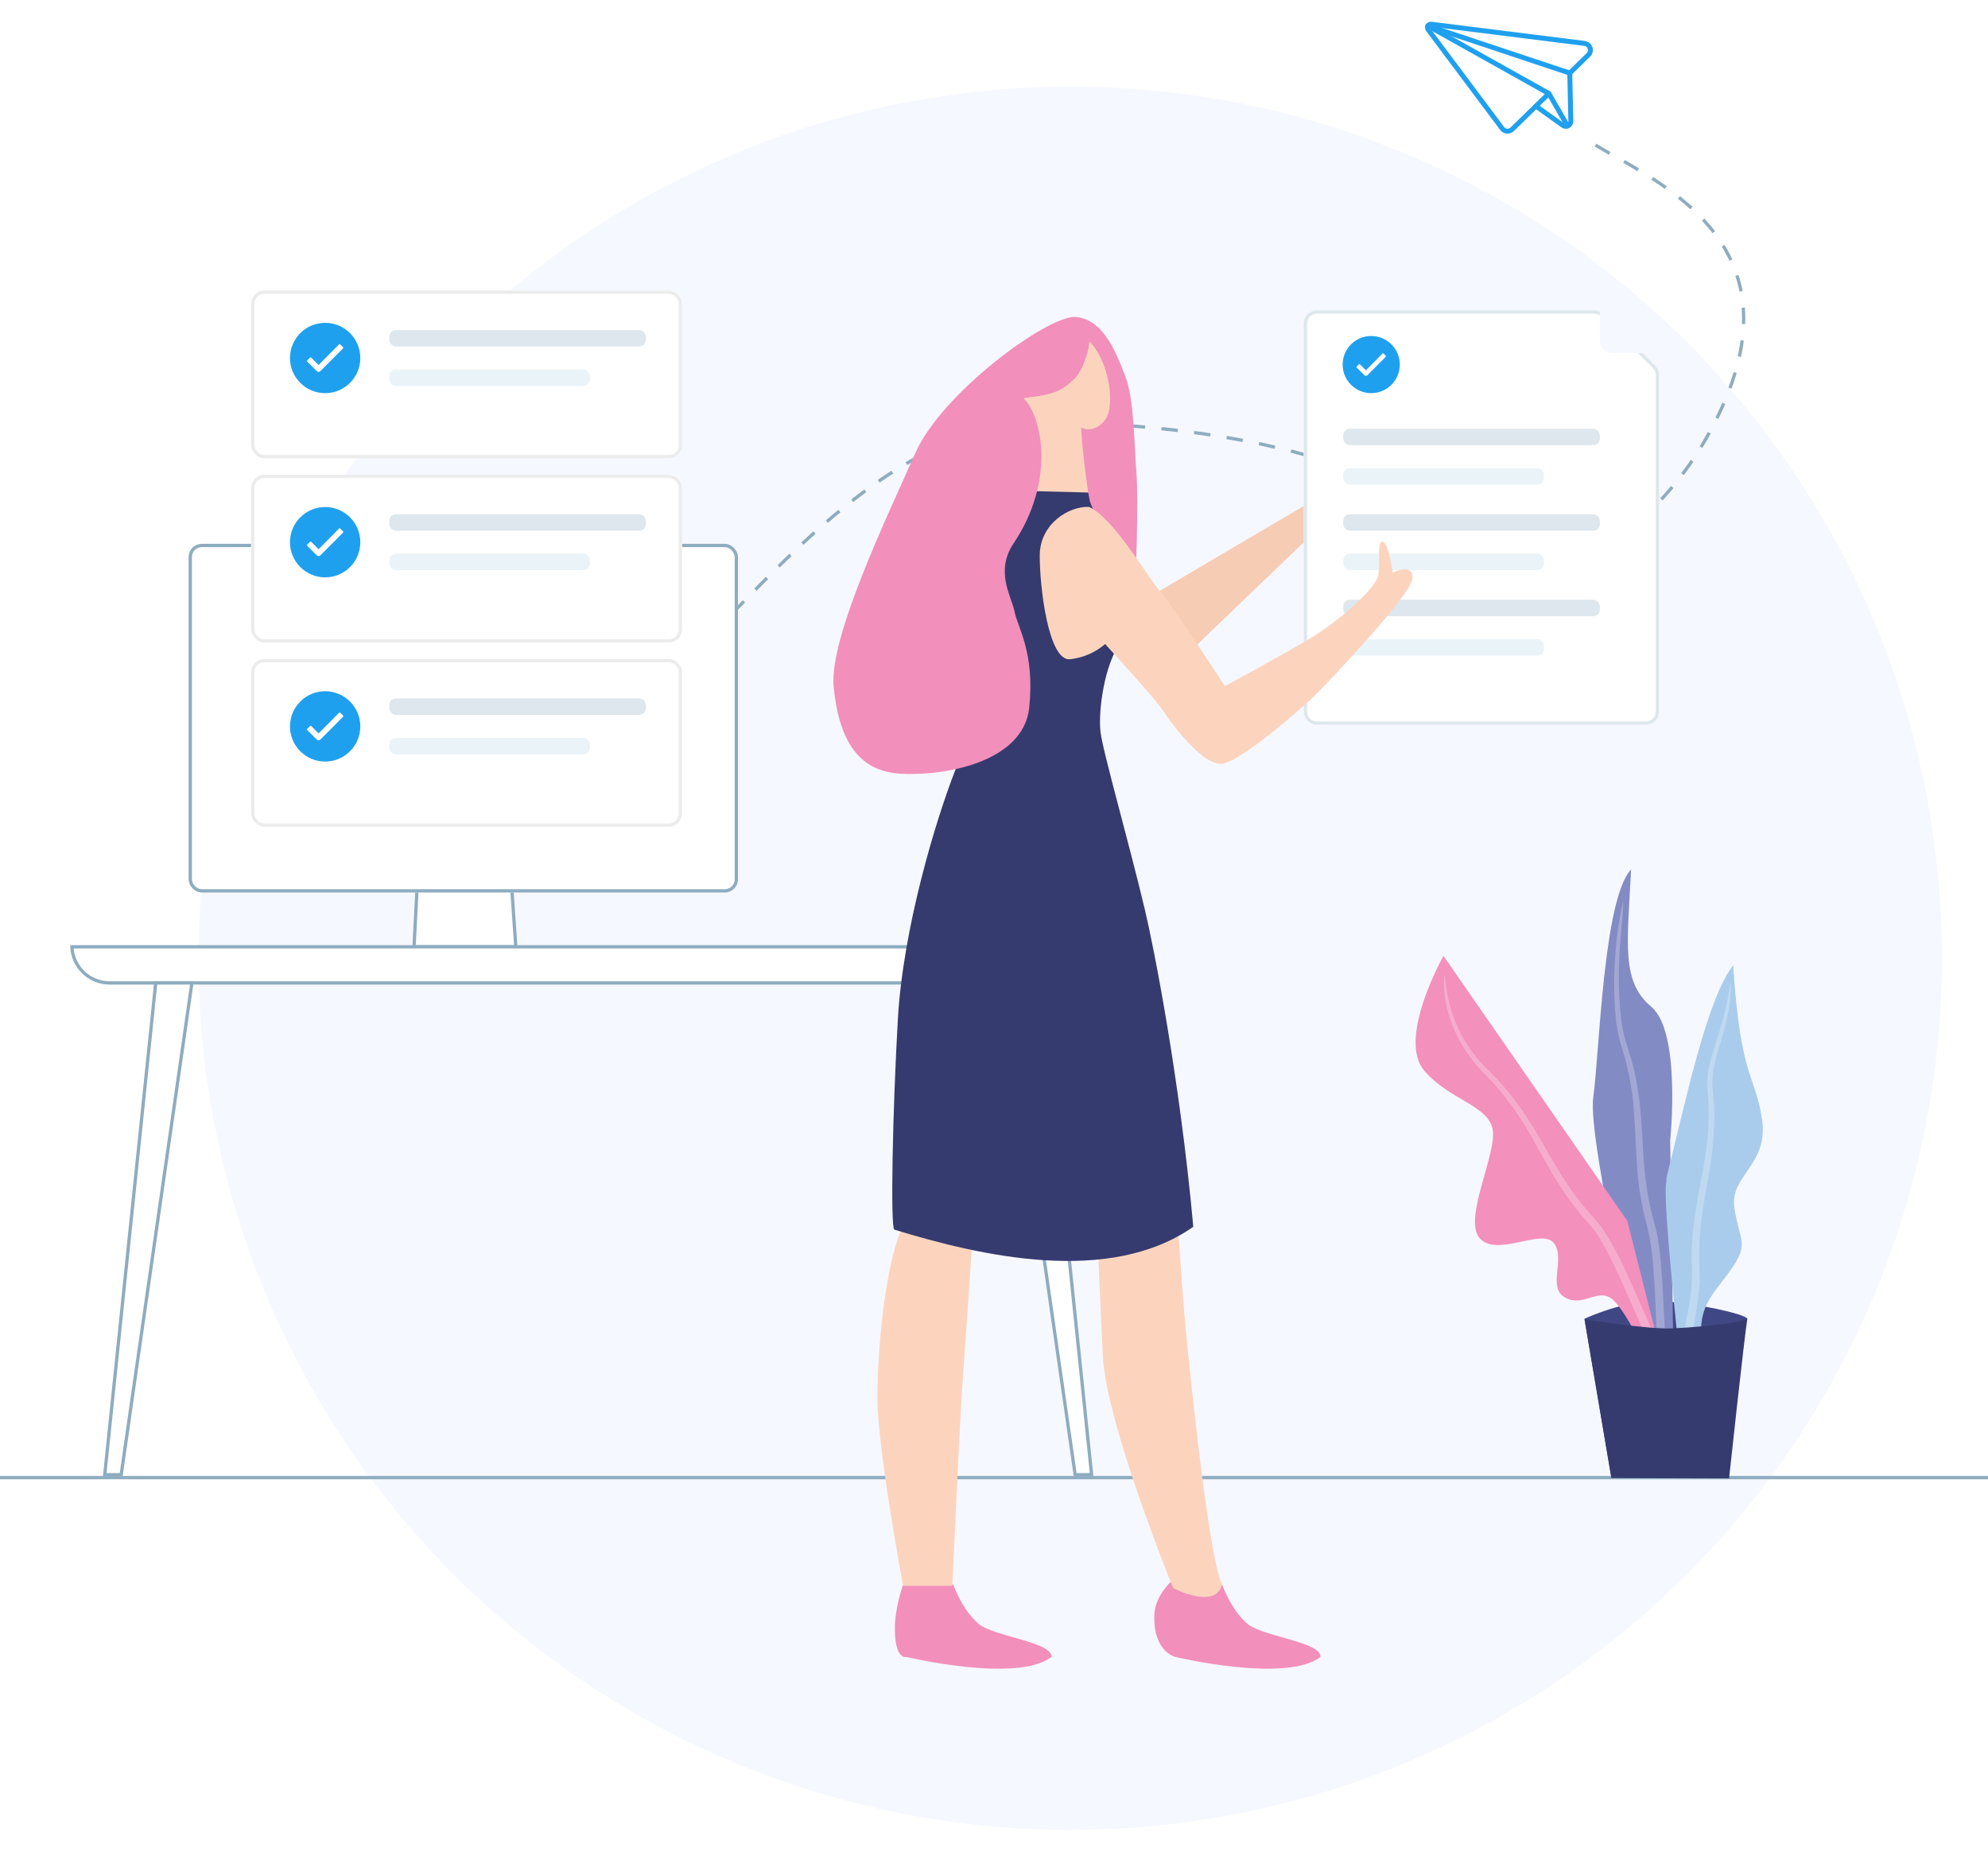 <svg width="716" height="671" viewBox="0 0 716 671" fill="none" xmlns="http://www.w3.org/2000/svg">
<g clip-path="url(#clip0)">
<rect width="716" height="671" fill="white"/>
<circle cx="385.451" cy="345.164" r="313.963" fill="#F6F8FF"/>
<path d="M246.833 237.351C275.07 212.471 319.104 152.208 375.973 152.208C425.905 152.208 499.166 161.703 530.584 196.476C554.28 222.702 595.445 190.968 614.11 158.564C656.762 84.516 589.23 62.993 571.459 50.158" stroke="#8EACBF" stroke-width="1.185" stroke-dasharray="5.92 5.92"/>
<path d="M149.121 341.018L150.837 307.844H183.488L185.775 341.018H149.121Z" fill="white" stroke="#8EACBF" stroke-width="1.185"/>
<g filter="url(#filter0_d)">
<rect x="67.933" y="189.96" width="197.856" height="125.585" rx="4.739" fill="white"/>
<rect x="68.526" y="190.552" width="196.671" height="124.4" rx="4.147" stroke="#8EACBF" stroke-width="1.185"/>
</g>
<g filter="url(#filter1_d)">
<rect x="90.444" y="98.733" width="155.204" height="60.423" rx="4.739" fill="white"/>
<rect x="91.037" y="99.326" width="154.019" height="59.238" rx="4.147" stroke="#ECECEC" stroke-width="1.185"/>
</g>
<path d="M117.104 116.282C110.108 116.282 104.439 121.951 104.439 128.948C104.439 135.944 110.108 141.613 117.104 141.613C124.101 141.613 129.769 135.944 129.769 128.948C129.769 121.951 124.101 116.282 117.104 116.282ZM123.589 125.446L115.448 133.624H115.442C115.339 133.727 115.058 133.959 114.736 133.959C114.504 133.959 114.243 133.831 114.023 133.612L110.613 130.202C110.516 130.104 110.516 129.952 110.613 129.855L111.697 128.771C111.746 128.722 111.807 128.698 111.868 128.698C111.929 128.698 111.99 128.722 112.038 128.771L114.742 131.475L122.17 123.991C122.219 123.942 122.28 123.918 122.341 123.918C122.408 123.918 122.469 123.942 122.511 123.991L123.577 125.093C123.687 125.197 123.687 125.349 123.589 125.446V125.446Z" fill="#1FA0EF"/>
<rect x="140.204" y="118.874" width="92.412" height="5.924" rx="2.37" fill="#DDE7ED"/>
<rect x="140.204" y="133.091" width="72.271" height="5.924" rx="2.37" fill="#EAF3F8"/>
<g filter="url(#filter2_d)">
<rect x="90.444" y="165.08" width="155.204" height="60.423" rx="4.739" fill="white"/>
<rect x="91.037" y="165.672" width="154.019" height="59.238" rx="4.147" stroke="#ECECEC" stroke-width="1.185"/>
</g>
<path d="M117.104 182.629C110.108 182.629 104.439 188.298 104.439 195.294C104.439 202.291 110.108 207.96 117.104 207.96C124.101 207.96 129.769 202.291 129.769 195.294C129.769 188.298 124.101 182.629 117.104 182.629ZM123.589 191.793L115.448 199.971H115.442C115.339 200.074 115.058 200.306 114.736 200.306C114.504 200.306 114.243 200.178 114.023 199.959L110.613 196.549C110.516 196.451 110.516 196.299 110.613 196.202L111.697 195.118C111.746 195.069 111.807 195.045 111.868 195.045C111.929 195.045 111.99 195.069 112.038 195.118L114.742 197.821L122.17 190.338C122.219 190.289 122.28 190.265 122.341 190.265C122.408 190.265 122.469 190.289 122.511 190.338L123.577 191.44C123.687 191.544 123.687 191.696 123.589 191.793V191.793Z" fill="#1FA0EF"/>
<rect x="140.204" y="185.221" width="92.412" height="5.924" rx="2.37" fill="#DDE7ED"/>
<rect x="140.204" y="199.438" width="72.271" height="5.924" rx="2.37" fill="#EAF3F8"/>
<g filter="url(#filter3_d)">
<rect x="90.444" y="231.427" width="155.204" height="60.423" rx="4.739" fill="white"/>
<rect x="91.037" y="232.019" width="154.019" height="59.238" rx="4.147" stroke="#ECECEC" stroke-width="1.185"/>
</g>
<path d="M117.104 248.976C110.108 248.976 104.439 254.645 104.439 261.641C104.439 268.638 110.108 274.306 117.104 274.306C124.101 274.306 129.769 268.638 129.769 261.641C129.769 254.645 124.101 248.976 117.104 248.976ZM123.589 258.14L115.448 266.318H115.442C115.339 266.421 115.058 266.652 114.736 266.652C114.504 266.652 114.243 266.525 114.023 266.305L110.613 262.896C110.516 262.798 110.516 262.646 110.613 262.549L111.697 261.465C111.746 261.416 111.807 261.392 111.868 261.392C111.929 261.392 111.99 261.416 112.038 261.465L114.742 264.168L122.17 256.685C122.219 256.636 122.28 256.612 122.341 256.612C122.408 256.612 122.469 256.636 122.511 256.685L123.577 257.787C123.687 257.89 123.687 258.043 123.589 258.14V258.14Z" fill="#1FA0EF"/>
<rect x="140.204" y="251.568" width="92.412" height="5.924" rx="2.37" fill="#DDE7ED"/>
<rect x="140.204" y="265.785" width="72.271" height="5.924" rx="2.37" fill="#EAF3F8"/>
<g clip-path="url(#clip1)">
<path d="M565.369 26.316L514.287 9.312" stroke="#1FA0EF" stroke-width="1.777" stroke-linecap="round" stroke-linejoin="round"/>
<path d="M557.837 33.68L544.648 46.563C544.401 46.805 544.105 46.99 543.78 47.108C543.454 47.225 543.108 47.272 542.763 47.244C542.419 47.216 542.084 47.115 541.782 46.947C541.48 46.779 541.218 46.548 541.012 46.27L514.365 10.648C514.222 10.457 514.138 10.229 514.124 9.992C514.11 9.755 514.167 9.518 514.286 9.313C514.406 9.107 514.583 8.941 514.796 8.836C515.01 8.731 515.249 8.69 515.485 8.72L570.678 15.635C571.13 15.692 571.557 15.875 571.909 16.164C572.262 16.453 572.526 16.835 572.671 17.267C572.817 17.699 572.837 18.163 572.73 18.606C572.624 19.049 572.394 19.454 572.068 19.772L565.378 26.313" stroke="#1FA0EF" stroke-width="1.777" stroke-linecap="round" stroke-linejoin="round"/>
<path d="M565.369 26.316L565.756 43.635C565.764 43.973 565.677 44.307 565.506 44.599C565.334 44.891 565.085 45.13 564.785 45.288C564.486 45.446 564.148 45.517 563.81 45.494C563.472 45.471 563.148 45.354 562.873 45.157L553.185 38.227" stroke="#1FA0EF" stroke-width="1.777" stroke-linecap="round" stroke-linejoin="round"/>
<path d="M514.287 9.312L557.836 33.678L564.584 45.386" stroke="#1FA0EF" stroke-width="1.777" stroke-linecap="round" stroke-linejoin="round"/>
</g>
<line x1="-15" y1="532.215" x2="716" y2="532.215" stroke="#8EACBF" stroke-width="1.185"/>
<path d="M39.499 354.05C32.173 354.05 26.197 348.267 25.887 341.018H397.891V354.05H39.499Z" fill="white" stroke="#8EACBF" stroke-width="1.185"/>
<path d="M37.722 531.172L56.086 354.05H69.118L43.646 531.172H37.722Z" fill="white" stroke="#8EACBF" stroke-width="1.185"/>
<path d="M393.152 531.172L374.788 354.05H361.755L387.228 531.172H393.152Z" fill="white" stroke="#8EACBF" stroke-width="1.185"/>
<g filter="url(#filter4_d)">
<path d="M469.569 110.581C469.569 107.963 471.691 105.842 474.308 105.842H574.235C575.492 105.842 576.697 106.341 577.586 107.23L596.135 125.779C597.024 126.668 597.523 127.874 597.523 129.13V250.383C597.523 253 595.402 255.122 592.784 255.122H474.308C471.691 255.122 469.569 253 469.569 250.383V110.581Z" fill="white"/>
<path d="M592.784 254.53H474.308C472.018 254.53 470.161 252.673 470.161 250.383V110.581C470.161 108.291 472.018 106.434 474.308 106.434H574.235C575.334 106.434 576.389 106.871 577.167 107.649L595.717 126.198C596.494 126.976 596.931 128.031 596.931 129.13V250.383C596.931 252.673 595.075 254.53 592.784 254.53Z" stroke="#DDE7ED" stroke-width="1.185"/>
</g>
<path d="M576.198 122.428V105.842L597.524 127.167H580.937C578.32 127.167 576.198 125.046 576.198 122.428Z" fill="#F6F8FF"/>
<g clip-path="url(#clip2)">
<path d="M570.653 475.014C570.653 475.014 586.055 467.752 598.791 468.652C611.527 469.553 627.818 473.119 629.322 474.932C626.301 482.49 622.688 531.267 622.688 531.267L580.332 532.179L570.653 475.014Z" fill="#3F4884"/>
<path d="M593.827 504.195C593.827 504.195 571.589 411.641 573.828 395.303C576.068 378.966 577.489 323.613 587.465 313.176C586.103 339.951 583.84 353.564 594.728 362.628C605.616 371.691 601.54 410.729 601.54 410.729L602.891 501.02L593.827 504.195Z" fill="#838BC4"/>
<path d="M600.177 424.342C606.978 397.092 614.691 359.915 624.216 347.664C626.941 389.403 632.391 387.14 634.654 403.466C636.917 419.793 622.806 423.43 624.678 435.23C626.55 447.03 630.116 447.931 623.316 457.468C616.515 467.005 610.615 471.081 613.328 486.045C616.041 501.008 606.528 504.195 606.528 504.195C606.528 504.195 598.365 430.74 600.177 425.93" fill="#AACCEC"/>
<path d="M520.312 343.577L519.649 344.761C515.36 352.652 504.472 375.968 513.062 385.778C522.125 396.204 535.738 398.028 537.563 406.642C539.387 415.255 526.663 439.318 533.025 446.118C539.387 452.919 555.713 442.042 559.789 447.931C563.864 453.819 557.064 463.89 563.876 467.479C570.689 471.069 576.127 462.906 581.577 468.806C587.027 474.706 592.915 488.319 592.915 488.319L595.972 478.841L586.102 439.744L519.898 344.323" fill="#F390BC"/>
<g opacity="0.5">
<path opacity="0.5" d="M554.244 414.248C558.367 421.605 562.596 429.117 568.035 435.822C568.71 436.652 569.361 437.517 570.072 438.322L572.205 440.751C572.963 441.569 573.544 442.339 574.183 443.121C574.823 443.903 575.368 444.827 575.925 445.668C578.101 449.286 580.079 453.019 581.849 456.852C585.474 464.517 588.732 472.384 592.239 480.168C593.949 484.116 595.871 487.968 597.997 491.708C599.096 493.727 600.591 495.505 602.393 496.933C603.368 497.67 604.492 498.187 605.686 498.449C606.04 498.516 606.383 498.631 606.705 498.793C606.705 498.852 606.812 498.864 606.859 499.006C606.934 499.152 606.99 499.308 607.025 499.468C607.087 499.672 607.127 499.883 607.144 500.096C607.184 500.331 607.212 500.568 607.227 500.807C607.227 500.961 607.227 500.973 607.227 501.067C607.206 501.203 607.178 501.337 607.144 501.47C607.144 501.743 606.883 501.98 606.859 502.252C606.862 502.623 606.906 502.993 606.99 503.354C607.011 503.398 607.042 503.436 607.081 503.465C607.121 503.494 607.166 503.513 607.215 503.52C608.115 503.52 609.134 504.183 609.845 503.153C610.187 502.574 610.34 501.903 610.283 501.233V500.499C610.289 500.424 610.289 500.349 610.283 500.274L610.212 499.788C610.132 498.81 609.806 497.869 609.264 497.051C609.083 496.846 608.889 496.652 608.684 496.471C608.494 496.299 608.278 496.159 608.044 496.056L607.712 495.89L607.452 495.795C606.682 495.546 606.267 495.475 605.817 495.333C605.002 495.061 604.257 494.612 603.637 494.018C602.222 492.625 601.024 491.027 600.082 489.279C599.549 488.355 599.064 487.407 598.554 486.459L597.109 483.545C593.365 475.69 590 467.586 586.304 459.577C583.704 453.569 580.597 447.794 577.015 442.315C574.965 439.472 572.714 437.422 570.748 434.922C569.752 433.737 568.745 432.493 567.821 431.214L566.411 429.318L565.073 427.375C561.518 422.174 558.402 416.617 555.192 411.061C552.045 405.42 548.481 400.022 544.529 394.912C542.882 392.78 541.105 390.801 539.34 388.835C537.574 386.868 535.584 385.091 533.89 383.278C527.717 376.643 523.47 368.451 521.604 359.583C520.774 355.922 520.597 352.711 520.111 351.1C519.739 357.252 520.734 363.41 523.025 369.132C525.33 374.889 528.631 380.195 532.776 384.806C534.885 387.105 537.077 389.19 539.067 391.512C540.062 392.697 541.093 393.799 542.005 395.067C542.918 396.334 543.901 397.436 544.754 398.704C548.256 403.671 551.426 408.863 554.244 414.248V414.248Z" fill="white"/>
</g>
<g opacity="0.5">
<path opacity="0.5" d="M588.602 402.104C589.23 411.025 589.23 420.16 590.581 429.283C591.289 433.823 592.266 438.317 593.507 442.741C594.482 447.097 595.116 451.521 595.403 455.975C596.137 464.991 596.422 474.079 596.789 483.142C596.979 487.68 597.144 492.217 597.464 496.767C597.611 499.074 597.88 501.372 598.27 503.65C598.48 504.802 598.752 505.941 599.088 507.062C599.14 507.238 599.184 507.416 599.218 507.596C599.215 507.694 599.191 507.791 599.147 507.88C598.937 508.341 598.703 508.792 598.448 509.23L597.595 510.723C597.552 510.807 597.5 510.887 597.441 510.96C597.346 511.079 597.239 511.185 597.144 511.292C597.05 511.399 596.623 511.636 596.469 511.873C596.283 512.213 596.14 512.575 596.043 512.951C596.038 513.001 596.046 513.051 596.067 513.097C596.088 513.143 596.12 513.182 596.161 513.211C596.955 513.614 597.571 514.645 598.661 514.1C599.187 513.755 599.612 513.277 599.893 512.714L601.41 509.989C601.587 509.685 601.741 509.368 601.872 509.041C602.109 508.552 602.242 508.02 602.263 507.477C602.243 507.226 602.207 506.977 602.156 506.731L602.026 506.209L601.789 505.38C601.497 504.312 601.268 503.228 601.102 502.134C600.426 497.679 600.249 492.999 600 488.343C599.538 479.019 599.218 469.647 598.59 460.276C598.377 456.848 598.069 453.42 597.666 449.992L597.31 447.421C597.18 446.556 597.014 445.692 596.86 444.838C596.706 443.985 596.457 443.097 596.256 442.232C596.055 441.367 595.829 440.597 595.604 439.768C593.834 433.269 592.687 426.616 592.18 419.899C591.6 413.17 591.458 406.334 590.77 399.486C590.462 396.062 589.929 392.638 589.325 389.249C588.721 385.861 587.832 382.496 586.813 379.191L585.546 375.151C585.143 373.883 584.847 372.568 584.562 371.253C584.053 368.587 583.721 365.874 583.472 363.149C583.035 357.651 582.924 352.132 583.141 346.621C583.283 342.57 583.638 337.925 584.005 333.873C584.391 330.796 584.588 327.698 584.598 324.597C583.144 330.973 582.197 337.454 581.766 343.979C581.277 350.533 581.249 357.113 581.683 363.67C581.89 366.97 582.346 370.249 583.046 373.48C583.828 376.774 585.001 379.748 585.735 382.958C587.309 389.232 588.269 395.644 588.602 402.104V402.104Z" fill="white"/>
</g>
<g opacity="0.5">
<path opacity="0.5" d="M612.535 425.728C610.995 434.022 609.442 442.433 609.277 451.035V454.257L609.383 457.468V459.079V460.596C609.383 461.591 609.265 462.646 609.206 463.676C608.815 467.811 608.021 471.97 607.251 476.128C605.604 484.421 603.613 492.715 601.765 501.008C600.841 505.155 599.905 509.302 599.23 513.543C598.849 515.709 598.679 517.907 598.72 520.107C598.75 521.279 598.954 522.441 599.325 523.554L599.514 524.147C599.526 524.217 599.526 524.289 599.514 524.36C599.517 524.407 599.517 524.455 599.514 524.502L599.372 524.751C599.261 524.946 599.134 525.132 598.993 525.308C598.72 525.699 598.377 526.102 598.045 526.492L597.855 526.682C597.746 526.775 597.631 526.863 597.512 526.943C597.263 527.109 596.955 527.156 596.754 527.357C596.5 527.644 596.285 527.963 596.114 528.305C596.1 528.352 596.097 528.401 596.108 528.449C596.118 528.497 596.141 528.541 596.173 528.578C596.86 529.146 597.228 530.307 598.424 529.999C599.034 529.791 599.573 529.413 599.976 528.909L600.272 528.554L600.355 528.471L600.829 527.867C601.22 527.394 601.584 526.899 601.919 526.386C602.463 525.584 602.691 524.609 602.559 523.649C602.531 523.444 602.483 523.241 602.417 523.045L602.275 522.618C602.18 522.358 602.144 522.156 602.073 521.943C601.868 521.017 601.768 520.071 601.777 519.123C601.833 517.032 602.055 514.948 602.441 512.891C602.796 510.771 603.211 508.65 603.625 506.517C605.402 497.987 607.44 489.469 609.229 480.879C610.678 474.582 611.656 468.187 612.156 461.745C612.156 460.916 612.156 460.063 612.156 459.222L612.073 456.852L611.978 454.482C611.978 453.701 611.978 452.919 611.978 452.113V449.743L612.096 447.374C612.096 445.81 612.31 444.246 612.452 442.635C612.997 436.391 614.205 430.207 615.295 423.904C616.463 417.574 617.156 411.167 617.369 404.734C617.463 402.057 617.369 399.403 617.226 396.761L616.895 392.827C616.764 391.6 616.708 390.365 616.729 389.131C616.835 384.261 618.53 379.345 620.034 374.286C621.231 370.402 622.173 366.445 622.854 362.438C623.13 360.711 623.316 358.971 623.411 357.225C623.471 356.037 623.412 354.847 623.233 353.671C622.42 359.727 621.096 365.704 619.276 371.537C618.387 374.463 617.404 377.366 616.539 380.316C615.605 383.274 615.06 386.34 614.916 389.439C614.916 392.602 615.331 395.588 615.366 398.633C615.465 401.666 615.41 404.703 615.2 407.732C614.71 413.783 613.82 419.795 612.535 425.728V425.728Z" fill="white"/>
</g>
<path d="M570.689 475.192C570.689 475.192 592.014 478.64 601.232 478.486C607.736 478.379 628.245 476.602 629.323 474.932C628.138 482.49 622.747 532.487 622.747 532.487L580.368 532.357L570.689 475.192Z" fill="#353B6F"/>
</g>
<rect x="483.786" y="154.417" width="92.412" height="5.924" rx="2.37" fill="#DDE7ED"/>
<rect x="483.786" y="185.221" width="92.412" height="5.924" rx="2.37" fill="#DDE7ED"/>
<rect x="483.786" y="216.025" width="92.412" height="5.924" rx="2.37" fill="#DDE7ED"/>
<rect x="483.786" y="168.634" width="72.271" height="5.924" rx="2.37" fill="#EAF3F8"/>
<rect x="483.786" y="199.438" width="72.271" height="5.924" rx="2.37" fill="#EAF3F8"/>
<rect x="483.786" y="230.242" width="72.271" height="5.924" rx="2.37" fill="#EAF3F8"/>
<g clip-path="url(#clip3)">
<path d="M415.741 581.721C415.988 574.139 422.89 568.666 422.89 568.666L440.17 570.743C440.17 570.743 443.333 579.793 449.214 584.837C454.65 589.502 476.132 591.43 475.571 596.837C463.167 606.315 423.417 596.837 423.417 596.837C423.417 596.837 415.329 595.189 415.741 581.721Z" fill="#F28FBB"/>
<path d="M322.32 584.87C322.751 579.308 324.023 573.845 326.093 568.666L343.34 570.743C343.34 570.743 346.487 579.793 352.384 584.837C357.804 589.502 379.301 591.43 378.659 596.837C366.255 606.315 326.521 596.837 326.521 596.837C326.521 596.837 321.909 598.337 322.32 584.87Z" fill="#F28FBB"/>
<path d="M424.109 440.305L426.63 474.394C426.63 474.394 434.619 559.83 440.171 570.743C437.65 580.007 422.511 572.012 422.511 572.012C422.511 572.012 398.444 513.049 397.192 488.323C395.94 463.597 394.671 430.629 394.671 430.629L424.109 440.305Z" fill="#FCD4BE"/>
<path d="M350.506 442.415C350.506 442.415 346.717 498.46 346.289 503.867C345.861 509.274 342.994 571.204 342.994 571.204H325.269C325.269 571.204 316.011 521.95 316.011 503.439C316.011 484.927 319.306 447.393 327.79 437.354C336.273 427.315 350.506 442.415 350.506 442.415Z" fill="#FCD4BE"/>
<path d="M469.526 195.368L468.751 196.11L427.898 235.342L411.902 222.303L414.439 214.721L469.526 182.259V187.59V195.368Z" fill="#F7CCB5"/>
<path d="M361.922 139.29L390.322 119.69L397.258 124.108L405.461 149.164L397.884 181.522L362.548 183.994L361.922 139.29Z" fill="#FCD4BE"/>
<path d="M393.782 183.368L392.563 177.417L358.71 176.56L335.994 251.332L350.918 264.387C350.918 264.387 350.918 259.755 343.983 277.574C337.048 295.394 325.27 334.032 323.375 367.083C321.481 400.133 320.641 442.2 322.107 442.909C353.027 452.388 399.531 463.119 429.776 441.871C424.949 388.627 415.477 340.758 412.331 327.603C406.236 302.053 397.192 270.733 396.352 263.546C395.512 256.359 397.604 239.546 403.699 231.172C409.794 222.798 393.782 183.368 393.782 183.368Z" fill="#353B6F"/>
<path d="M387.094 114.135C376.584 114.135 339.14 141.696 329.684 163.159C320.229 184.621 298.5 229.523 300.247 247.343C301.993 265.162 308.236 277.64 324.001 278.662C339.766 279.684 368.594 274.69 370.686 254.909C372.778 235.128 366.486 225.88 365.431 220.408C364.377 214.935 358.249 205.869 365.019 195.781C380.34 172.95 375.282 149.905 368.594 143.378C379.318 142.257 382.596 140.806 387.192 136.174C389.663 133.702 392.134 126.976 392.349 122.987C399.663 130.273 401.623 146.065 398.18 151.01C395.874 154.307 392.167 155.609 389.4 153.928C389.614 160.521 391.821 178.654 392.695 181.077C393.568 183.5 401.31 200.643 401.31 200.643L408.888 212.841C408.888 212.841 410.14 181.077 409.3 170.346C408.459 159.615 408.542 143.806 405.181 135.185C401.821 126.564 397.192 114.761 387.094 114.135Z" fill="#F28FBB"/>
<path d="M392.25 182.577C384.787 182.264 374.541 188.841 374.475 200C374.409 211.16 377.572 238.293 385.413 237.452C390.075 236.942 394.473 235.035 398.032 231.979C398.032 231.979 415.741 251.398 418.278 255.172C420.814 258.947 433.351 277.014 440.928 274.953C448.506 272.893 469.048 255.024 474.105 249.964C479.163 244.903 508.222 214.309 508.699 208.407C509.177 202.506 501.599 206.248 501.599 206.248C501.599 206.248 499.853 193.16 497.333 195.368C496.196 196.357 497.02 202.094 496.493 206.825C495.965 211.556 482.622 223.556 471.256 230.298C459.889 237.04 441.142 247.128 441.142 247.128C441.142 247.128 423.154 219.254 418.08 213.352C413.006 207.451 401.392 186.945 392.25 182.577Z" fill="#FCD4BE"/>
</g>
<path d="M493.86 121.021C488.172 121.021 483.564 125.63 483.564 131.317C483.564 137.004 488.172 141.613 493.86 141.613C499.547 141.613 504.155 137.004 504.155 131.317C504.155 125.63 499.547 121.021 493.86 121.021ZM499.131 128.471L492.513 135.119H492.508C492.424 135.203 492.196 135.391 491.934 135.391C491.746 135.391 491.533 135.287 491.355 135.109L488.583 132.337C488.504 132.258 488.504 132.134 488.583 132.055L489.464 131.174C489.504 131.134 489.553 131.114 489.603 131.114C489.652 131.114 489.702 131.134 489.741 131.174L491.939 133.371L497.978 127.288C498.017 127.248 498.067 127.229 498.116 127.229C498.171 127.229 498.22 127.248 498.255 127.288L499.121 128.184C499.21 128.268 499.21 128.392 499.131 128.471V128.471Z" fill="#1FA0EF"/>
</g>
<defs>
<filter id="filter0_d" x="44.238" y="172.189" width="245.246" height="172.976" filterUnits="userSpaceOnUse" color-interpolation-filters="sRGB">
<feFlood flood-opacity="0" result="BackgroundImageFix"/>
<feColorMatrix in="SourceAlpha" type="matrix" values="0 0 0 0 0 0 0 0 0 0 0 0 0 0 0 0 0 0 127 0"/>
<feOffset dy="5.924"/>
<feGaussianBlur stdDeviation="11.848"/>
<feColorMatrix type="matrix" values="0 0 0 0 0 0 0 0 0 0 0 0 0 0 0 0 0 0 0.15 0"/>
<feBlend mode="normal" in2="BackgroundImageFix" result="effect1_dropShadow"/>
<feBlend mode="normal" in="SourceGraphic" in2="effect1_dropShadow" result="shape"/>
</filter>
<filter id="filter1_d" x="66.749" y="80.962" width="202.595" height="107.814" filterUnits="userSpaceOnUse" color-interpolation-filters="sRGB">
<feFlood flood-opacity="0" result="BackgroundImageFix"/>
<feColorMatrix in="SourceAlpha" type="matrix" values="0 0 0 0 0 0 0 0 0 0 0 0 0 0 0 0 0 0 127 0"/>
<feOffset dy="5.924"/>
<feGaussianBlur stdDeviation="11.848"/>
<feColorMatrix type="matrix" values="0 0 0 0 0 0 0 0 0 0 0 0 0 0 0 0 0 0 0.15 0"/>
<feBlend mode="normal" in2="BackgroundImageFix" result="effect1_dropShadow"/>
<feBlend mode="normal" in="SourceGraphic" in2="effect1_dropShadow" result="shape"/>
</filter>
<filter id="filter2_d" x="66.749" y="147.308" width="202.595" height="107.814" filterUnits="userSpaceOnUse" color-interpolation-filters="sRGB">
<feFlood flood-opacity="0" result="BackgroundImageFix"/>
<feColorMatrix in="SourceAlpha" type="matrix" values="0 0 0 0 0 0 0 0 0 0 0 0 0 0 0 0 0 0 127 0"/>
<feOffset dy="5.924"/>
<feGaussianBlur stdDeviation="11.848"/>
<feColorMatrix type="matrix" values="0 0 0 0 0 0 0 0 0 0 0 0 0 0 0 0 0 0 0.15 0"/>
<feBlend mode="normal" in2="BackgroundImageFix" result="effect1_dropShadow"/>
<feBlend mode="normal" in="SourceGraphic" in2="effect1_dropShadow" result="shape"/>
</filter>
<filter id="filter3_d" x="66.749" y="213.655" width="202.595" height="107.814" filterUnits="userSpaceOnUse" color-interpolation-filters="sRGB">
<feFlood flood-opacity="0" result="BackgroundImageFix"/>
<feColorMatrix in="SourceAlpha" type="matrix" values="0 0 0 0 0 0 0 0 0 0 0 0 0 0 0 0 0 0 127 0"/>
<feOffset dy="5.924"/>
<feGaussianBlur stdDeviation="11.848"/>
<feColorMatrix type="matrix" values="0 0 0 0 0 0 0 0 0 0 0 0 0 0 0 0 0 0 0.15 0"/>
<feBlend mode="normal" in2="BackgroundImageFix" result="effect1_dropShadow"/>
<feBlend mode="normal" in="SourceGraphic" in2="effect1_dropShadow" result="shape"/>
</filter>
<filter id="filter4_d" x="445.874" y="88.07" width="175.345" height="196.671" filterUnits="userSpaceOnUse" color-interpolation-filters="sRGB">
<feFlood flood-opacity="0" result="BackgroundImageFix"/>
<feColorMatrix in="SourceAlpha" type="matrix" values="0 0 0 0 0 0 0 0 0 0 0 0 0 0 0 0 0 0 127 0"/>
<feOffset dy="5.924"/>
<feGaussianBlur stdDeviation="11.848"/>
<feColorMatrix type="matrix" values="0 0 0 0 0 0 0 0 0 0 0 0 0 0 0 0 0 0 0.15 0"/>
<feBlend mode="normal" in2="BackgroundImageFix" result="effect1_dropShadow"/>
<feBlend mode="normal" in="SourceGraphic" in2="effect1_dropShadow" result="shape"/>
</filter>
<clipPath id="clip0">
<rect width="716" height="671" fill="white"/>
</clipPath>
<clipPath id="clip1">
<rect width="54.31" height="54.31" fill="white" transform="matrix(-0.933 0.361 0.361 0.933 562.961 -11)"/>
</clipPath>
<clipPath id="clip2">
<rect width="125.052" height="219.312" fill="white" transform="translate(509.851 313.176)"/>
</clipPath>
<clipPath id="clip3">
<rect width="208.519" height="486.938" fill="white" transform="translate(300.147 114.135)"/>
</clipPath>
</defs>
</svg>
